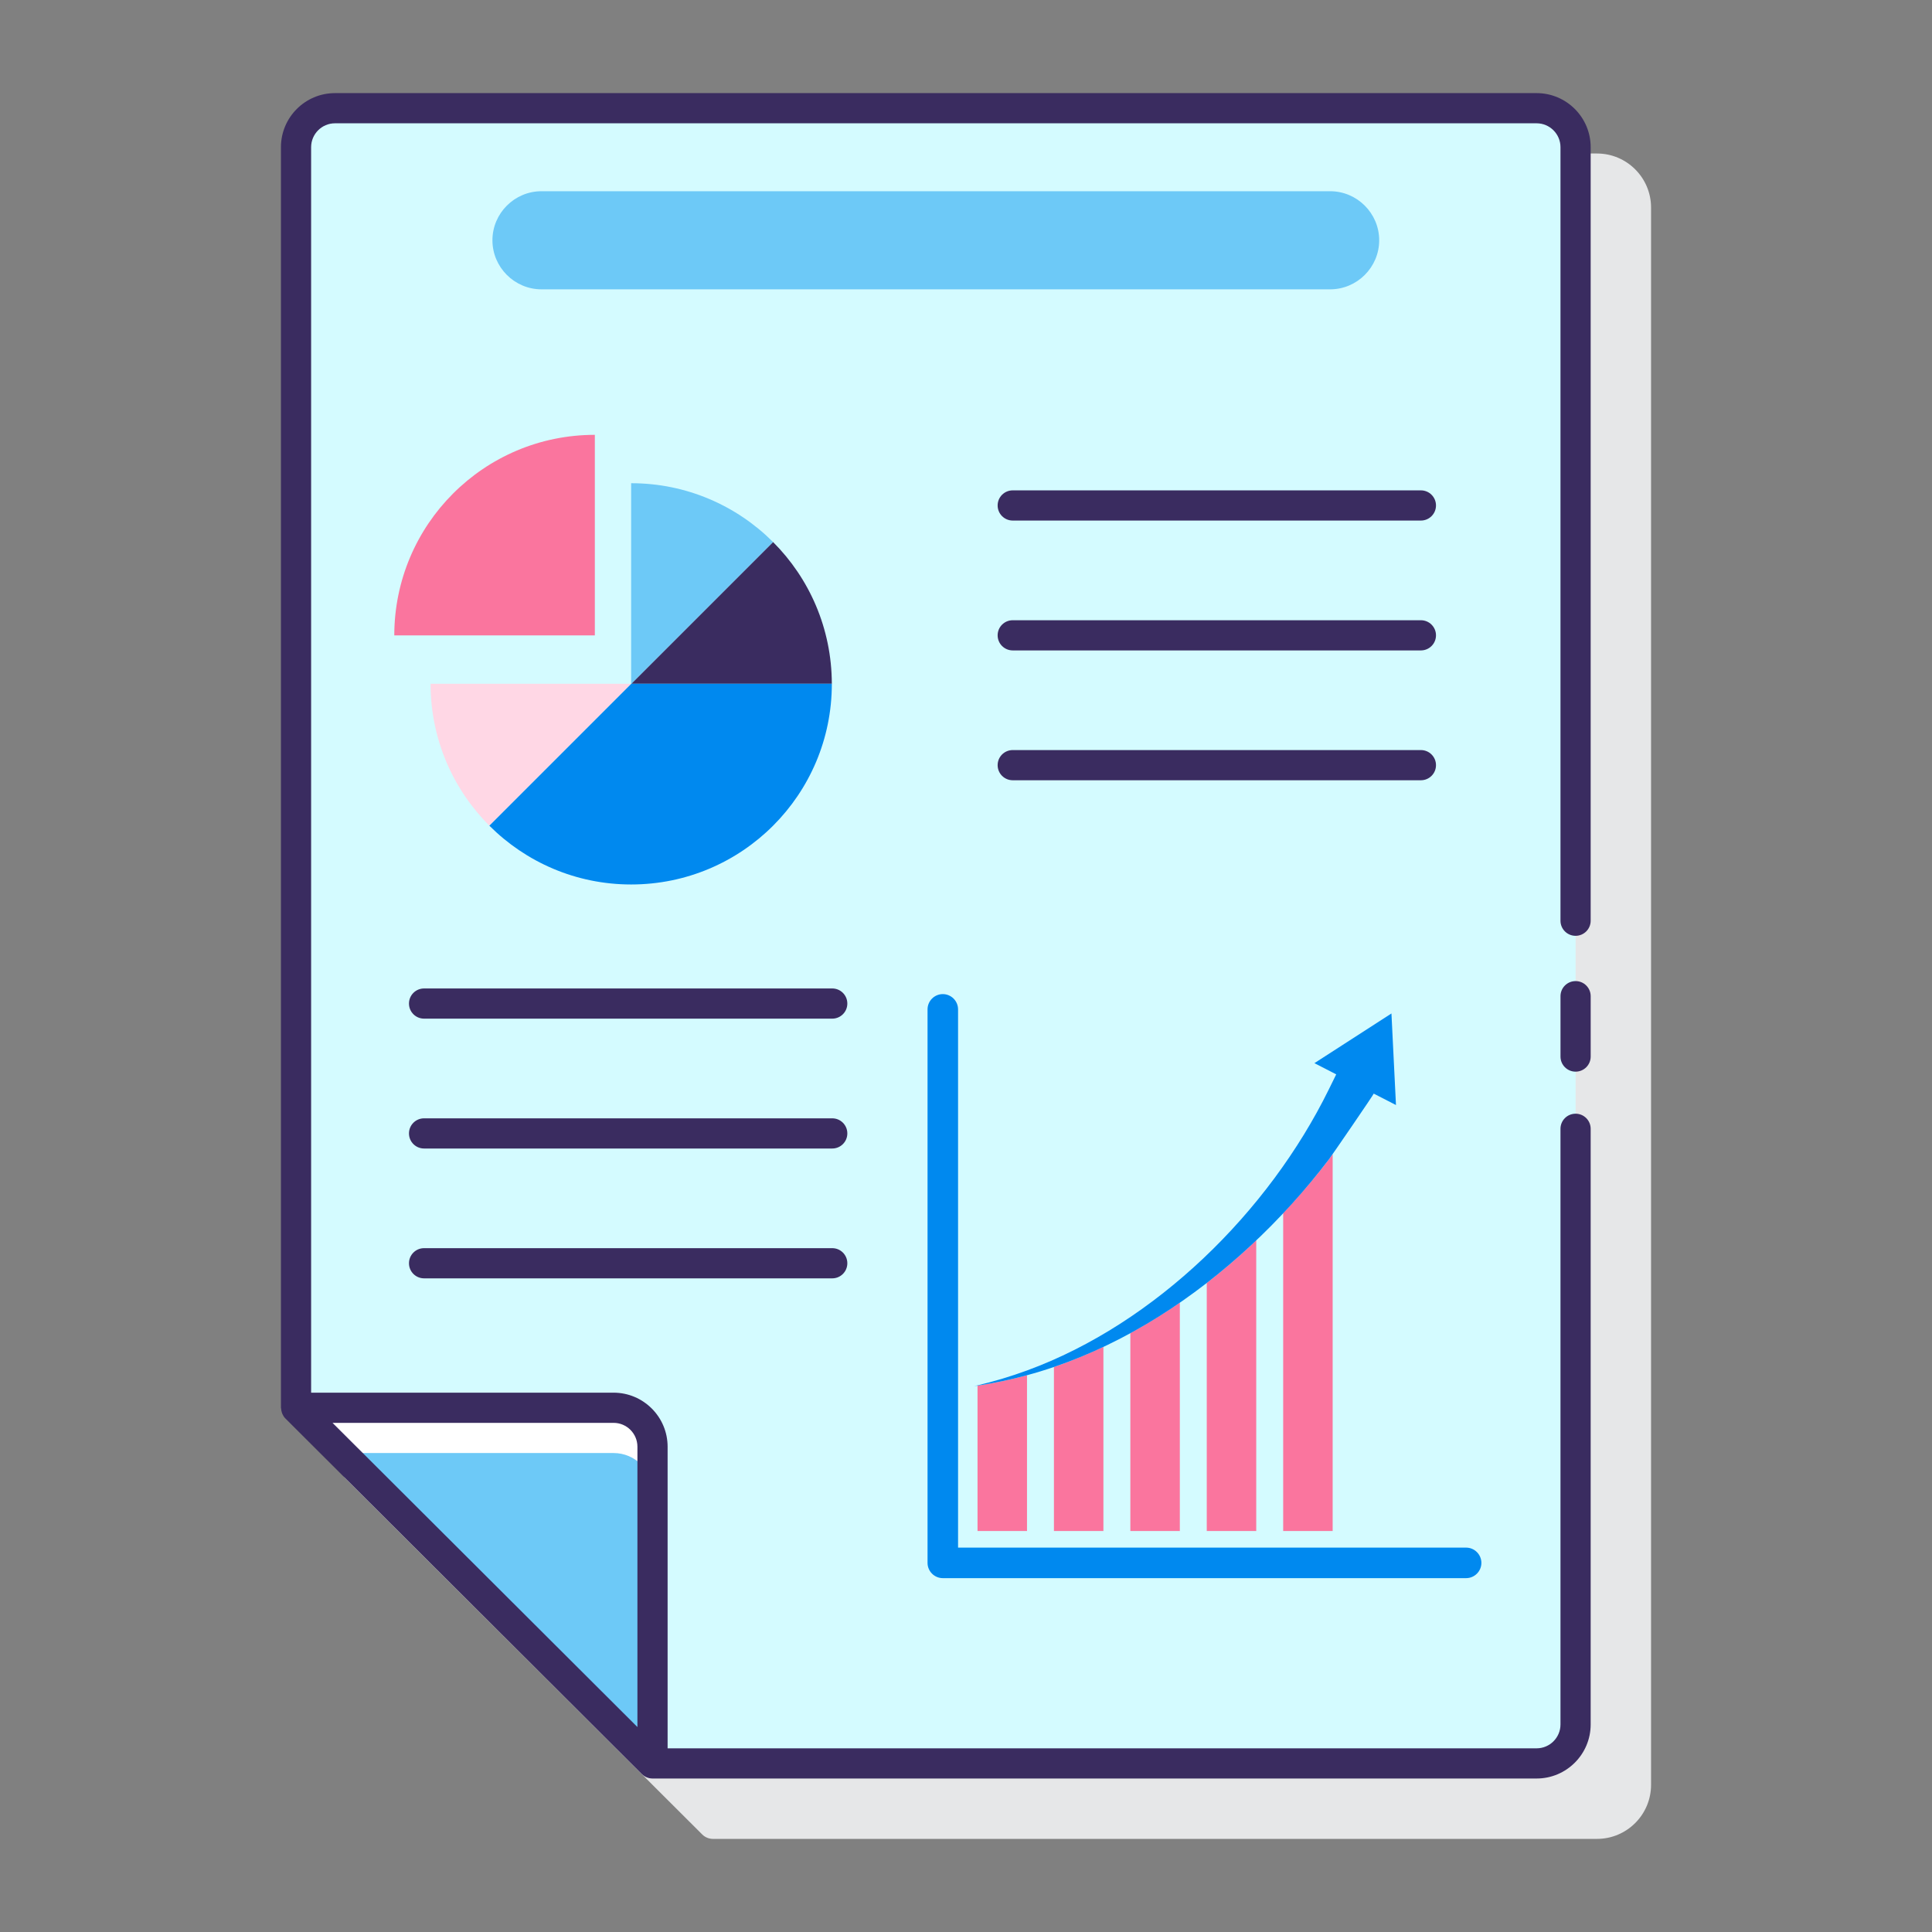 <svg xml:space="preserve" style="enable-background:new 0 0 128 128;" viewBox="0 0 128 128" y="0px" x="0px" xmlns:xlink="http://www.w3.org/1999/xlink" xmlns="http://www.w3.org/2000/svg" id="Layer_1" version="1.1">
<rect x="0" y="0" width="128" height="128" fill="#808080" stroke="none"/>
<style type="text/css">
	.st0{fill:#3A2C60;}
	.st1{fill:#E6E7E8;}
	.st2{fill:#D4FBFF;}
	.st3{fill:#FFFFFF;}
	.st4{fill:#FA759E;}
	.st5{fill:#0089EF;}
	.st6{fill:#6DC9F7;}
	.st7{fill:#FFD7E5;}
</style>
<g>
	<path d="M105.805,10.17h-79.61c-1.976,0-3.582,1.606-3.582,3.581v83.517c0,0.021,0.011,0.041,0.012,0.062
		c0.005,0.089,0.023,0.175,0.052,0.26c0.011,0.032,0.019,0.063,0.033,0.093c0.049,0.106,0.11,0.208,0.197,0.293l23.619,23.563
		c0.094,0.094,0.205,0.167,0.326,0.216c0.121,0.05,0.25,0.076,0.38,0.076h58.573c1.976,0,3.582-1.606,3.582-3.581V13.751
		C109.387,11.776,107.78,10.17,105.805,10.17z" class="st1"></path>
	<g>
		<g>
			<path d="M19.613,93.267V9.751c0-1.426,1.156-2.582,2.582-2.582h79.611c1.426,0,2.582,1.156,2.582,2.582v104.498
				c0,1.426-1.156,2.582-2.582,2.582H43.231L19.613,93.267z" class="st2"></path>
		</g>
		<g>
			<g>
				<path d="M64.764,101.433h3.278V91.112c-1.079,0.294-2.176,0.523-3.278,0.69V101.433z" class="st4"></path>
				<g>
					<path d="M69.826,90.566v10.868h3.278V89.227C72.037,89.731,70.946,90.184,69.826,90.566z" class="st4"></path>
				</g>
				<g>
					<path d="M74.889,88.323v13.111h3.278V86.301C77.109,87.031,76.016,87.708,74.889,88.323z" class="st4"></path>
				</g>
				<g>
					<path d="M82.848,82.538c-0.927,0.861-1.894,1.684-2.897,2.461v16.434h3.278V82.169
						C83.101,82.291,82.978,82.418,82.848,82.538z" class="st4"></path>
				</g>
				<g>
					<path d="M88.044,76.814c-0.947,1.238-1.963,2.422-3.03,3.558v21.062h3.278V76.462
						C88.162,76.648,88.07,76.779,88.044,76.814z" class="st4"></path>
				</g>
				<path d="M92.487,73.211l-0.15-3.033l-0.15-3.033l-2.552,1.646l-2.552,1.646l1.445,0.742
					c0,0-0.496,1.009-0.496,1.009c-3.973,8.078-11.464,15.488-19.99,18.609c-1.07,0.392-2.164,0.722-3.278,0.986
					c-0.074,0.019-0.149,0.036-0.223,0.053c0.075-0.011,0.149-0.021,0.223-0.034c1.102-0.166,2.199-0.395,3.278-0.69
					c0.6-0.162,1.196-0.344,1.784-0.546c4.867-1.66,9.267-4.542,13.022-8.027c1.891-1.755,3.629-3.676,5.195-5.725
					c0.171-0.224,2.999-4.344,2.97-4.359C91.013,72.455,92.487,73.211,92.487,73.211z" class="st5"></path>
			</g>
			<path d="M97.135,102.534H63.474V66.873c0-0.556-0.455-1.011-1.011-1.011c-0.556,0-1.011,0.455-1.011,1.011v36.672
				c0,0.556,0.455,1.011,1.011,1.011h34.672c0.556,0,1.011-0.455,1.011-1.011C98.145,102.989,97.691,102.534,97.135,102.534z" class="st5"></path>
		</g>
		<path d="M19.613,93.267H40.65c1.426,0,2.582,1.156,2.582,2.582v20.982L19.613,93.267z" class="st6"></path>
		<path d="M40.65,93.267H19.613l3.007,3h18.03c1.426,0,2.582,1.156,2.582,2.582v-3
			C43.231,94.423,42.075,93.267,40.65,93.267z" class="st3"></path>
		<path d="M88.125,19.169h-52.25c-1.787,0-3.25-1.462-3.25-3.25v0c0-1.787,1.462-3.25,3.25-3.25h52.25
			c1.787,0,3.25,1.462,3.25,3.25v0C91.375,17.707,89.912,19.169,88.125,19.169z" class="st6"></path>
		<g>
			<g>
				<path d="M101.804,6.169h-79.61c-1.975,0-3.581,1.606-3.581,3.582v83.517c0,0.021,0.011,0.041,0.012,0.062
					c0.005,0.089,0.023,0.175,0.052,0.26c0.011,0.032,0.019,0.063,0.033,0.093c0.049,0.106,0.11,0.208,0.197,0.293l23.618,23.563
					c0.094,0.094,0.205,0.167,0.326,0.216c0.121,0.05,0.25,0.076,0.38,0.076h58.573c1.976,0,3.582-1.606,3.582-3.582V74.786
					c0-0.553-0.447-1-1-1s-1,0.447-1,1v39.463c0,0.872-0.71,1.582-1.582,1.582H44.231V95.849c0-1.975-1.606-3.581-3.581-3.581
					H20.613V9.751c0-0.872,0.709-1.582,1.581-1.582h79.61c0.872,0,1.582,0.71,1.582,1.582V61c0,0.553,0.447,1,1,1s1-0.447,1-1V9.751
					C105.387,7.776,103.78,6.169,101.804,6.169z M42.231,95.849v18.572l-9.919-9.896L22.031,94.268H40.65
					C41.522,94.268,42.231,94.977,42.231,95.849z" class="st0"></path>
				<path d="M104.387,65c-0.553,0-1,0.447-1,1v4c0,0.553,0.447,1,1,1s1-0.447,1-1v-4
					C105.387,65.447,104.939,65,104.387,65z" class="st0"></path>
				<path d="M55.138,65.488H28.096c-0.553,0-1,0.447-1,1s0.447,1,1,1h27.042c0.553,0,1-0.447,1-1
					S55.69,65.488,55.138,65.488z" class="st0"></path>
				<path d="M55.138,74.092H28.096c-0.553,0-1,0.447-1,1s0.447,1,1,1h27.042c0.553,0,1-0.447,1-1
					S55.69,74.092,55.138,74.092z" class="st0"></path>
				<path d="M55.138,82.694H28.096c-0.553,0-1,0.447-1,1s0.447,1,1,1h27.042c0.553,0,1-0.447,1-1
					S55.69,82.694,55.138,82.694z" class="st0"></path>
				<path d="M94.138,32.488H67.096c-0.553,0-1,0.447-1,1s0.447,1,1,1h27.042c0.553,0,1-0.447,1-1
					S94.69,32.488,94.138,32.488z" class="st0"></path>
				<path d="M94.138,41.092H67.096c-0.553,0-1,0.447-1,1s0.447,1,1,1h27.042c0.553,0,1-0.447,1-1
					S94.69,41.092,94.138,41.092z" class="st0"></path>
				<path d="M94.138,49.694H67.096c-0.553,0-1,0.447-1,1s0.447,1,1,1h27.042c0.553,0,1-0.447,1-1
					S94.69,49.694,94.138,49.694z" class="st0"></path>
				<path d="M41.823,45.303h13.288c-0.008-3.671-1.491-6.989-3.895-9.393L41.823,45.303z" class="st0"></path>
			</g>
			<path d="M39.41,28.809v13.288H26.122C26.13,34.755,32.069,28.809,39.41,28.809z" class="st4"></path>
			<path d="M41.815,45.303v0.008l-9.393,9.393c-2.404-2.404-3.895-5.722-3.895-9.393v-0.008H41.815z" class="st7"></path>
			<path d="M41.815,45.303v0.008l-9.393,9.393c2.404,2.404,5.722,3.895,9.393,3.895c7.341,0,13.296-5.947,13.296-13.288
				v-0.008H41.815z" class="st5"></path>
			<path d="M51.216,35.909l-9.393,9.393h-0.008V32.014C45.485,32.014,48.812,33.505,51.216,35.909z" class="st6"></path>
		</g>
	</g>
</g>
</svg>
